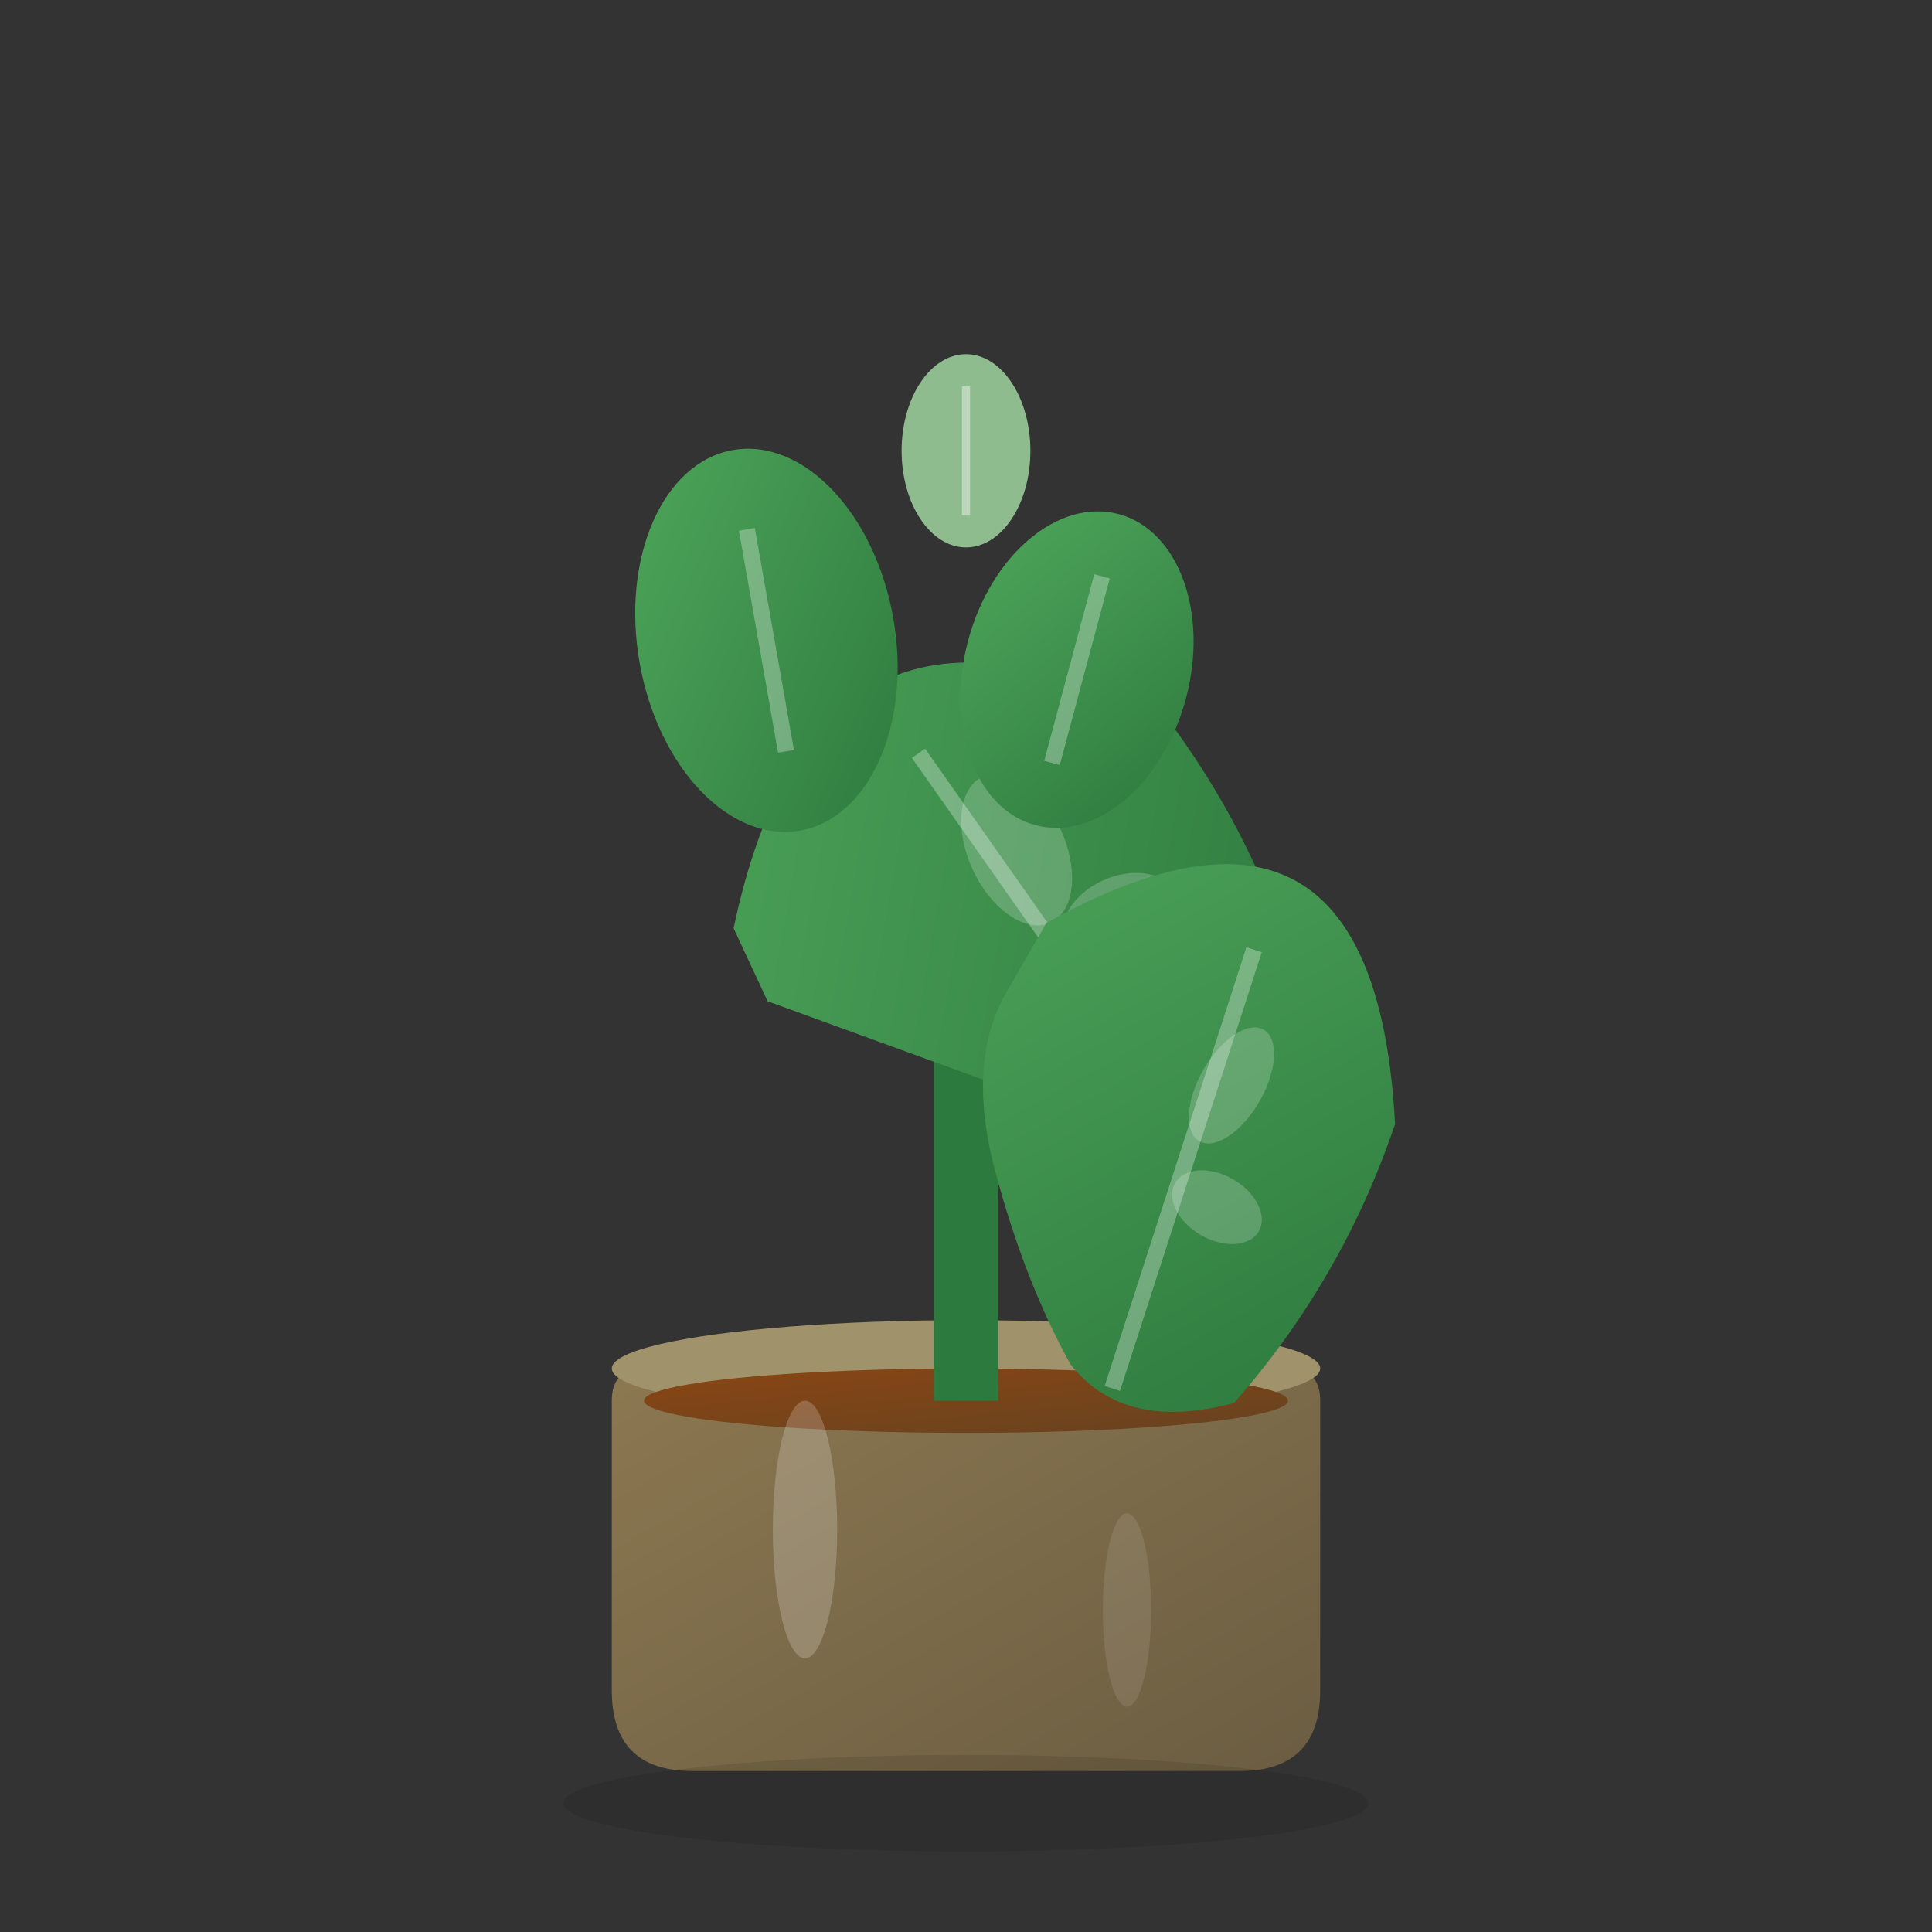 <svg xmlns="http://www.w3.org/2000/svg" viewBox="0 0 120 120" width="120" height="120">
    <rect x="0" y="0" width="120" height="120" fill="#333333" stroke="none"/>
    <defs>
        <linearGradient id="potGradient" x1="0%" y1="0%" x2="100%" y2="100%">
            <stop offset="0%" style="stop-color:#8c7851;stop-opacity:1"/>
            <stop offset="100%" style="stop-color:#6b5d42;stop-opacity:1"/>
        </linearGradient>
        <linearGradient id="plantGradient" x1="0%" y1="0%" x2="100%" y2="100%">
            <stop offset="0%" style="stop-color:#4fa65b;stop-opacity:1"/>
            <stop offset="100%" style="stop-color:#2d7a3e;stop-opacity:1"/>
        </linearGradient>
        <linearGradient id="soilGradient" x1="0%" y1="0%" x2="100%" y2="100%">
            <stop offset="0%" style="stop-color:#8B4513;stop-opacity:1"/>
            <stop offset="100%" style="stop-color:#654321;stop-opacity:1"/>
        </linearGradient>
    </defs>
    
    <!-- Terracotta pot -->
    <path d="M40 85 L80 85 Q82 85 82 87 L82 105 Q82 110 77 110 L43 110 Q38 110 38 105 L38 87 Q38 85 40 85 Z" fill="url(#potGradient)"/>
    
    <!-- Pot rim -->
    <ellipse cx="60" cy="85" rx="22" ry="3" fill="#a0926b"/>
    
    <!-- Soil -->
    <ellipse cx="60" cy="87" rx="20" ry="2" fill="url(#soilGradient)"/>
    
    <!-- Main stem -->
    <rect x="58" y="60" width="4" height="27" fill="#2d7a3e"/>
    
    <!-- Large monstera-style leaf (left) -->
    <g transform="translate(35, 35) rotate(-25)">
        <path d="M0 25 Q15 5 30 25 Q32 35 30 45 Q25 50 20 48 Q15 45 10 40 Q5 35 0 30 Z" fill="url(#plantGradient)"/>
        <!-- Fenestrations -->
        <ellipse cx="18" cy="28" rx="3" ry="5" fill="rgba(255,255,255,0.2)"/>
        <ellipse cx="22" cy="35" rx="4" ry="3" fill="rgba(255,255,255,0.2)"/>
        <!-- Veins -->
        <path d="M15 20 L20 48" stroke="rgba(255,255,255,0.3)" stroke-width="1" fill="none"/>
    </g>
    
    <!-- Large leaf (right) -->
    <g transform="translate(75, 40) rotate(30)">
        <path d="M0 20 Q12 0 25 20 Q27 30 25 40 Q20 45 15 43 Q10 40 5 35 Q0 30 0 25 Z" fill="url(#plantGradient)"/>
        <!-- Fenestrations -->
        <ellipse cx="15" cy="23" rx="2" ry="4" fill="rgba(255,255,255,0.2)"/>
        <ellipse cx="18" cy="30" rx="3" ry="2" fill="rgba(255,255,255,0.2)"/>
        <!-- Veins -->
        <path d="M12 15 L18 43" stroke="rgba(255,255,255,0.3)" stroke-width="1" fill="none"/>
    </g>
    
    <!-- Smaller leaves -->
    <g transform="translate(45, 25) rotate(-10)">
        <ellipse cx="0" cy="15" rx="8" ry="12" fill="url(#plantGradient)"/>
        <path d="M0 8 L0 22" stroke="rgba(255,255,255,0.3)" stroke-width="1" fill="none"/>
    </g>
    
    <g transform="translate(70, 30) rotate(15)">
        <ellipse cx="0" cy="12" rx="7" ry="10" fill="url(#plantGradient)"/>
        <path d="M0 6 L0 18" stroke="rgba(255,255,255,0.3)" stroke-width="1" fill="none"/>
    </g>
    
    <!-- Baby leaf emerging -->
    <g transform="translate(60, 20) rotate(0)">
        <ellipse cx="0" cy="8" rx="4" ry="6" fill="#8fbc8f"/>
        <path d="M0 4 L0 12" stroke="rgba(255,255,255,0.4)" stroke-width="0.5" fill="none"/>
    </g>
    
    <!-- Pot highlights -->
    <ellipse cx="50" cy="95" rx="2" ry="8" fill="rgba(255,255,255,0.2)"/>
    <ellipse cx="70" cy="100" rx="1.5" ry="6" fill="rgba(255,255,255,0.1)"/>
    
    <!-- Subtle shadow -->
    <ellipse cx="60" cy="112" rx="25" ry="3" fill="rgba(0,0,0,0.1)"/>
</svg>
